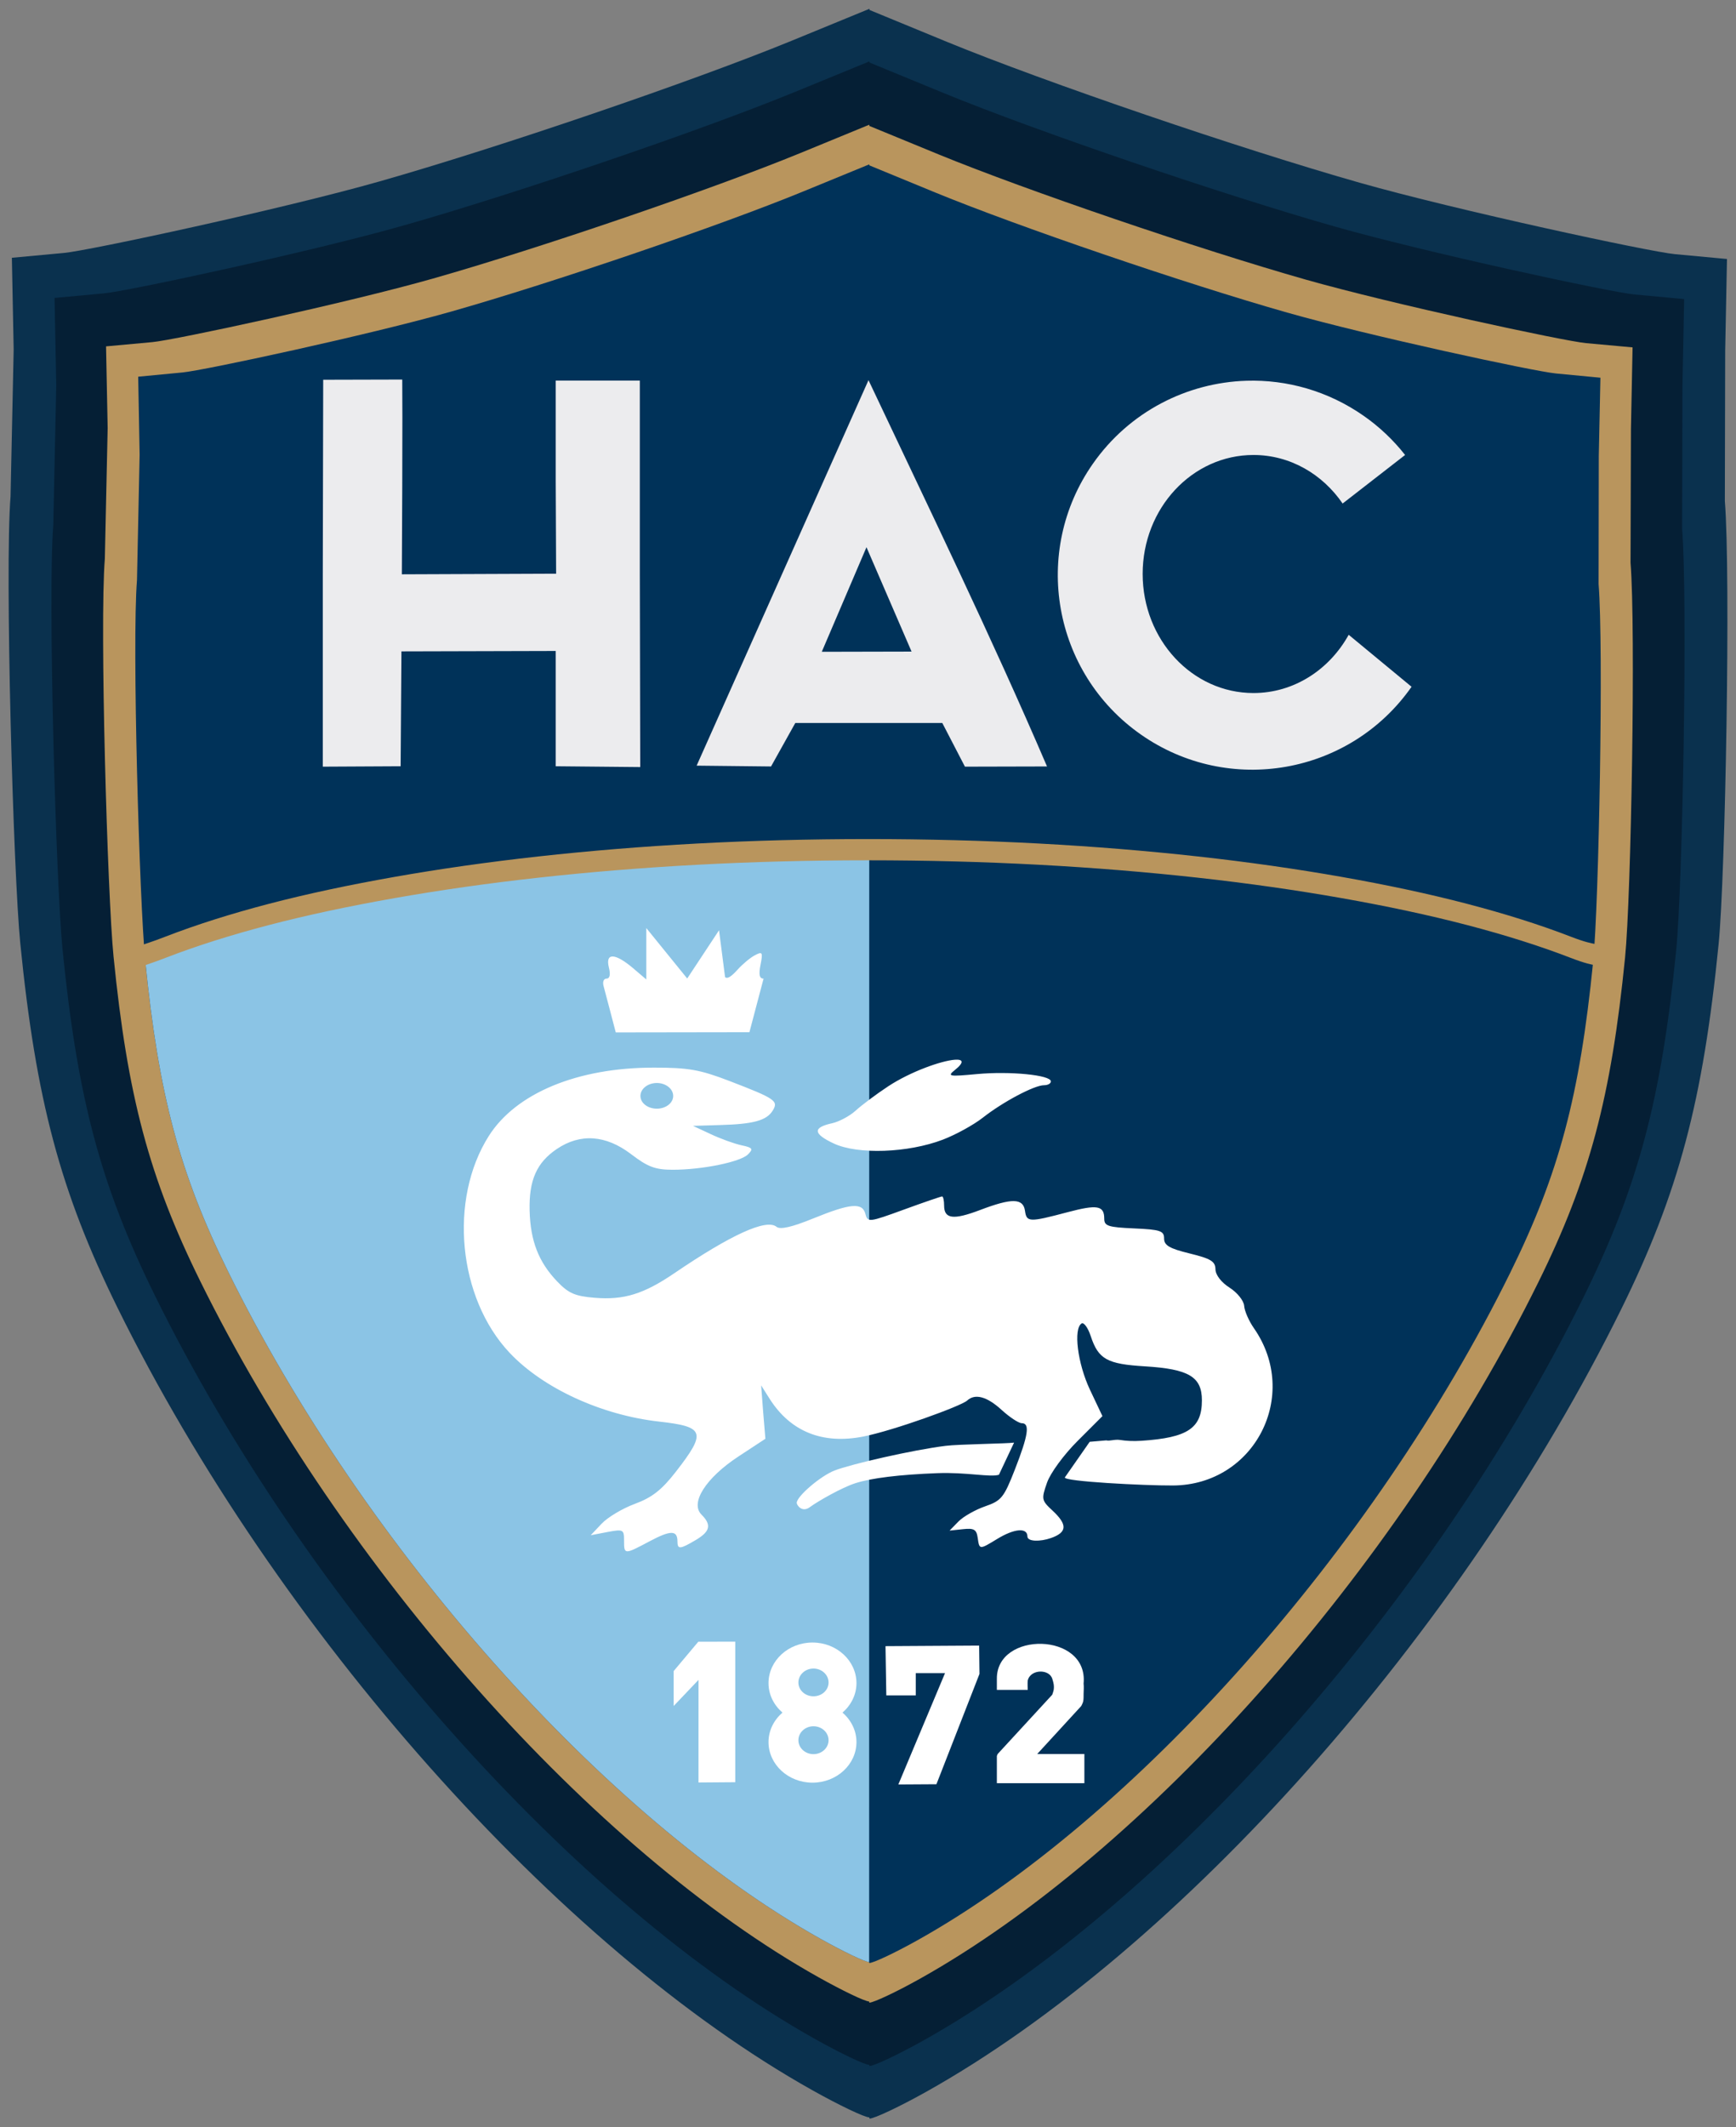 <?xml version="1.0" encoding="UTF-8" standalone="no"?>
<!-- Created with Inkscape (http://www.inkscape.org/) -->
<svg xmlns:dc="http://purl.org/dc/elements/1.1/" xmlns:cc="http://creativecommons.org/ns#" xmlns:rdf="http://www.w3.org/1999/02/22-rdf-syntax-ns#" xmlns:svg="http://www.w3.org/2000/svg" xmlns="http://www.w3.org/2000/svg" xmlns:sodipodi="http://sodipodi.sourceforge.net/DTD/sodipodi-0.dtd" xmlns:inkscape="http://www.inkscape.org/namespaces/inkscape" id="svg2" version="1.1" inkscape:version="0.91 r13725" width="606" height="742.3" sodipodi:docname="Le Havre Athletic Club Association.svg">
  <rect width="100%" height="100%" fill="#808080" stroke="none"/>
  <defs id="defs6"></defs>
  <path sodipodi:nodetypes="ccsccccsssccsssccccsccc" inkscape:connector-curvature="0" id="path3015" d="M 303.533,3.06 276.284,14.247 C 241.871,28.352 173.919,51.539 132.303,63.358 98.542,72.946 31.094,87.452 22.332,88.265 L 4.143,89.953 4.77,121.967 3.683,173.245 c -2.068,25.645 0.998,131.916 3.387,155.86 5.461,54.742 13.988,86.749 33.939,127.21 55.672,112.899 153.984,223.523 242.662,273.135 9.199,5.147 18.077,9.412 19.792,9.428 l 0.07,0.422 c 1.715,-0.016 10.593,-4.211 19.792,-9.358 88.678,-49.612 186.991,-160.306 242.662,-273.205 19.951,-40.461 28.478,-72.468 33.939,-127.21 2.389,-23.945 4.249,-129.069 2.181,-154.713 l 0.118,-52.424 0.627,-32.014 -18.189,-1.689 C 575.902,87.874 508.455,73.368 474.693,63.78 433.077,51.961 365.125,28.774 330.712,14.669 L 303.533,3.482 Z" style="fill:#0a314e;fill-opacity:1;stroke:none"></path>
  <path style="fill:#051f35;fill-opacity:1;stroke:none" d="M 303.506,21.411 277.616,32.04 C 244.919,45.442 180.354,67.473 140.813,78.703 108.734,87.813 44.649,101.596 36.323,102.368 l -17.282,1.604 0.596,30.418 -1.033,48.721 c -1.965,24.366 0.948,125.34 3.218,148.091 5.189,52.013 13.291,82.425 32.247,120.868 52.896,107.271 146.308,212.38 230.565,259.519 8.741,4.89 17.176,8.943 18.805,8.958 l 0.066,0.401 c 1.63,-0.016 10.065,-4.001 18.805,-8.891 84.258,-47.139 177.669,-152.315 230.565,-259.586 18.957,-38.444 27.059,-68.855 32.247,-120.868 2.27,-22.751 4.037,-122.635 2.073,-147.001 l 0.112,-49.811 0.596,-30.418 -17.282,-1.604 C 562.298,101.997 498.213,88.214 466.134,79.104 426.593,67.874 362.028,45.843 329.331,32.441 L 303.506,21.812 Z" id="path2991" inkscape:connector-curvature="0" sodipodi:nodetypes="ccsccccsssccsssccccsccc"></path>
  <path style="fill:#b9955d;fill-opacity:1" d="m 303.456,43.513 -24.209,9.952 C 248.618,66.019 188.114,86.705 151.075,97.224 121.026,105.758 60.98,118.662 53.182,119.386 l -16.163,1.482 0.565,28.514 -0.988,45.594 c -1.84,22.825 0.909,117.447 3.035,138.759 4.86,48.722 12.45,77.198 30.208,113.209 49.55,100.484 137.046,198.918 215.972,243.075 8.188,4.581 16.047,8.385 17.574,8.399 l 0.07,0.423 c 1.527,-0.016 9.457,-3.748 17.645,-8.328 78.927,-44.157 166.423,-142.732 215.972,-243.216 17.758,-36.011 25.348,-64.487 30.208,-113.209 2.126,-21.311 3.746,-114.875 1.906,-137.7 l 0.141,-46.653 0.565,-28.514 -16.233,-1.482 C 545.86,119.015 485.885,106.111 455.836,97.577 418.797,87.058 358.293,66.442 327.664,53.888 l -24.209,-9.952 z" id="path3019" inkscape:connector-curvature="0" sodipodi:nodetypes="ccsccccsssccsssccccsccc"></path>
  <path inkscape:connector-curvature="0" id="path4251" d="m 303.456,57.347 0,0.353 23.15,9.528 c 29.338,12.025 87.259,31.778 122.737,41.853 28.783,8.174 86.33,20.551 93.8,21.244 l 15.527,1.482 -0.565,27.244 -0.07,44.747 c 1.763,21.863 0.131,111.429 -1.906,131.842 -4.656,46.669 -11.928,73.986 -28.937,108.48 -47.462,96.251 -131.266,190.615 -206.868,232.911 -7.843,4.388 -15.406,7.96 -16.868,7.975 l -0.071,-0.353 c -1.462,-0.014 -9.026,-3.658 -16.868,-8.046 C 210.915,634.313 127.111,540.018 79.649,443.768 62.639,409.274 55.367,381.957 50.711,335.288 48.675,314.874 46.055,224.32 47.818,202.457 l 0.918,-43.759 -0.494,-27.244 15.457,-1.482 c 7.47,-0.693 65.017,-13.07 93.8,-21.244 35.479,-10.076 93.399,-29.828 122.737,-41.853 z" style="fill:#003259;fill-opacity:1" sodipodi:nodetypes="cccsccccsssccsssccccscc"></path>
  <path style="fill:#8bc4e5;fill-opacity:1" d="M 303.434 295.061 L 170.43 302.652 L 78.201 322.275 C 71.071 323.793 58.512 328.5 50.523 333.039 C 50.586 333.787 50.649 334.666 50.711 335.287 C 55.367 381.956 62.639 409.274 79.648 443.768 C 127.111 540.018 210.914 634.313 286.516 676.609 C 294.358 680.997 301.922 684.641 303.385 684.654 L 303.398 684.725 L 303.404 608.574 L 303.412 530.195 L 303.418 451.816 L 303.426 373.438 L 303.434 295.061 z " id="path4259"></path>
  <path style="color:#000000;display:inline;overflow:visible;visibility:visible;fill:#b9955d;fill-opacity:1;fill-rule:nonzero;stroke:none;stroke-width:0.2;marker:none;enable-background:accumulate" d="m 42.1,341.029 c 7.481,-4.623 5.112,-2.689 15.74,-6.801 10.628,-4.111 22.689,-7.938 36.066,-11.434 13.377,-3.496 28.099,-6.61 43.83,-9.387 15.731,-2.777 32.494,-5.173 50.182,-7.128 17.688,-1.955 36.297,-3.488 55.546,-4.517 19.249,-1.029 39.156,-1.553 59.569,-1.553 20.413,0 40.32,0.523 59.569,1.553 19.249,1.029 37.858,2.562 55.546,4.517 17.688,1.955 34.451,4.351 50.182,7.128 15.731,2.777 30.382,5.891 43.759,9.387 13.377,3.496 25.509,7.323 36.137,11.434 10.628,4.111 7.683,1.027 15.164,5.65 l 0,-7.411 c -7.481,-4.623 -4.537,-1.539 -15.164,-5.65 -10.628,-4.111 -22.759,-7.938 -36.137,-11.434 -13.377,-3.496 -28.028,-6.61 -43.759,-9.387 -15.731,-2.777 -32.494,-5.173 -50.182,-7.128 -17.688,-1.955 -36.297,-3.488 -55.546,-4.517 -19.249,-1.029 -39.156,-1.553 -59.569,-1.553 -20.413,0 -40.32,0.523 -59.569,1.553 -19.249,1.029 -37.858,2.562 -55.546,4.517 -17.688,1.955 -34.451,4.351 -50.182,7.128 -15.731,2.777 -30.452,5.891 -43.83,9.387 -13.377,3.496 -25.438,7.323 -36.066,11.434 -10.628,4.111 -8.258,2.178 -15.74,6.801" id="path3074" inkscape:connector-curvature="0" sodipodi:nodetypes="csssssssssssccsssssssssssc"></path>
  <g id="g4266">
    <path id="path3010" d="m 140.417,132.443 -27.596,0.071 -0.141,67.827 0,67.191 27.173,-0.141 0.282,-40.089 53.852,-0.141 0,40.23 29.502,0.282 -0.141,-67.333 0,-67.544 -29.361,0 0,34.866 0.141,32.537 -53.852,0.212 0.141,-30.561 c 0.072,-16.15 0.05,-35.854 0,-37.407 z m 162.756,0.212 -59.992,134.524 25.973,0.282 8.47,-15.175 25.62,0 25.691,0 7.905,15.245 28.655,-0.07 C 346.046,222.139 324.223,177.247 303.173,132.655 Z m 131.913,0.212 c -20.657,0.648 -40.805,10.705 -53.57,28.937 -21.498,30.708 -13.981,73.007 16.727,94.506 30.708,21.498 73.007,14.051 94.506,-16.657 l -21.95,-18.139 c -6.746,12.171 -19.1,20.327 -33.243,20.327 -21.364,0 -38.677,-18.619 -38.677,-41.571 0,-22.952 17.314,-41.501 38.677,-41.501 12.782,0 24.082,6.673 31.125,16.939 l 21.809,-16.939 c -4.113,-5.23 -8.947,-9.806 -14.398,-13.622 -12.475,-8.734 -26.873,-12.724 -41.007,-12.281 z m -132.618,58.087 15.739,36.419 -31.337,0.07 15.598,-36.489 z" style="fill:#ececee;fill-opacity:1" inkscape:connector-curvature="0"></path>
    <path sodipodi:nodetypes="ccccssccccsssccccsssssssssssssssssscccscssscccccsssssscccsssssscccssssccccccssscssssscsssssssssssssssscccsssssssscsssssscc" inkscape:connector-curvature="0" id="path3129" d="m 225.607,323.854 0,8.964 0,8.964 -4.729,-4.023 c -6.252,-5.26 -9.628,-5.319 -8.328,-0.141 0.625,2.49 0.324,3.882 -0.847,3.882 -1.003,0 -1.421,1.189 -0.988,2.682 1.526,5.679 2.719,10.33 4.235,16.092 l 46.653,-0.071 4.941,-18.703 c -1.464,0 -1.75,-1.414 -1.059,-4.87 0.879,-4.393 0.646,-4.688 -2.047,-3.247 -1.629,0.872 -4.242,3.084 -5.858,4.87 -2.254,2.491 -3.648,3.485 -4.479,2.698 l -2.102,-16.328 -11.108,16.829 z m 107.704,45.947 c -4.712,0.347 -15.434,4.135 -23.221,9.246 -4.207,2.761 -9.341,6.633 -11.434,8.54 -2.092,1.907 -5.809,3.854 -8.187,4.376 -6.832,1.501 -6.669,3.661 0.565,7.058 8.391,3.941 25.922,3.317 38.113,-1.341 4.455,-1.702 10.75,-5.155 13.975,-7.693 6.888,-5.42 17.917,-11.293 21.315,-11.293 1.314,0 2.4,-0.568 2.4,-1.341 0,-2.217 -14.319,-3.63 -25.903,-2.541 -9.694,0.911 -10.366,0.787 -7.623,-1.412 3.457,-2.77 2.827,-3.808 0,-3.6 z m -105.163,2.753 c -26.549,0 -48.038,8.893 -57.522,23.856 -14.047,22.163 -10.76,56.555 7.27,75.661 11.682,12.379 32.03,21.739 52.158,23.997 15.954,1.789 16.618,3.665 5.929,17.433 -4.983,6.418 -8.335,9.054 -14.398,11.293 -4.337,1.602 -9.512,4.714 -11.575,6.917 l -3.811,4.023 5.858,-1.129 c 5.515,-1.029 5.787,-0.876 5.787,2.964 0,4.952 0.037,4.996 8.893,0.282 7.343,-3.909 9.74,-3.929 9.74,0 0,2.873 0.866,2.817 6.352,-0.423 5.092,-3.008 5.626,-5.313 2.047,-8.893 -4.057,-4.057 1.473,-12.772 12.845,-20.256 l 9.458,-6.211 -0.776,-9.316 -0.706,-9.316 3.035,4.799 c 7.274,11.366 18.441,15.851 32.608,13.057 10.541,-2.079 34.196,-10.644 36.278,-12.563 2.731,-2.517 6.873,-1.435 11.998,3.247 2.803,2.56 5.968,4.658 7.058,4.658 2.909,0 2.293,4.149 -2.4,16.163 -3.826,9.794 -4.712,10.888 -10.375,12.845 -3.406,1.177 -7.61,3.547 -9.316,5.293 l -3.105,3.176 4.658,-0.494 c 3.834,-0.42 4.744,0.089 5.152,2.964 0.602,4.239 0.545,4.265 6.846,0.423 5.98,-3.646 10.516,-4.002 10.516,-0.847 0,1.822 4.411,1.881 8.187,0.565 5.721,-1.994 5.85,-4.698 0.565,-9.599 -3.872,-3.591 -3.909,-3.993 -1.906,-9.74 1.174,-3.368 5.883,-9.791 10.728,-14.61 l 8.611,-8.611 -4.376,-9.246 c -4.317,-9.163 -5.816,-21.273 -2.894,-23.079 0.785,-0.485 2.222,1.484 3.176,4.376 2.686,8.139 5.713,9.782 18.986,10.587 15.312,0.929 19.833,3.673 19.833,11.857 0,9.734 -4.943,13.043 -21.103,14.116 -3.028,0.201 -5.459,0.033 -7.411,-0.282 -1.952,-0.315 -3.668,0.477 -4.87,0.141 l -5.787,0.494 -8.663,12.422 c -0.657,1.418 27.79,2.88 37.742,2.823 28.456,-0.163 44.572,-31.475 28.232,-54.911 -1.729,-2.479 -3.266,-5.976 -3.388,-7.764 -0.122,-1.794 -2.393,-4.64 -5.082,-6.352 -2.921,-1.86 -4.905,-4.43 -4.941,-6.423 -0.049,-2.745 -1.596,-3.704 -8.964,-5.505 -7.068,-1.728 -8.964,-2.824 -8.964,-5.223 0,-2.659 -1.25,-3.126 -10.446,-3.529 -9.084,-0.398 -10.446,-0.837 -10.446,-3.388 0,-4.618 -2.435,-5.018 -12.845,-2.259 -13.423,3.558 -14.255,3.49 -14.822,-0.494 -0.632,-4.445 -4.581,-4.496 -15.669,-0.282 -9.298,3.534 -12.563,3.152 -12.563,-1.553 0,-1.734 -0.304,-3.176 -0.706,-3.176 -0.402,0 -6.401,2.055 -13.339,4.588 -12.192,4.449 -12.639,4.503 -13.41,1.553 -1.081,-4.135 -5.203,-3.764 -18.28,1.553 -7.45,3.029 -11.486,3.946 -12.775,2.894 -3.526,-2.878 -15.821,2.703 -35.713,16.233 -10.653,7.246 -17.611,9.38 -27.738,8.54 -6.897,-0.572 -9.139,-1.543 -13.128,-5.717 -6.458,-6.758 -9.333,-14.126 -9.599,-24.703 -0.267,-10.615 2.458,-16.767 9.528,-21.527 8.166,-5.497 17.082,-4.898 25.903,1.835 5.842,4.459 8.441,5.435 14.539,5.435 10.306,0 23.612,-2.721 26.255,-5.364 1.911,-1.911 1.642,-2.351 -2.259,-3.176 -2.48,-0.525 -7.315,-2.277 -10.728,-3.882 l -6.211,-2.894 9.316,-0.282 c 11.649,-0.314 16.327,-1.538 18.492,-5.011 2.126,-3.409 1.017,-4.178 -15.104,-10.375 -10.341,-3.975 -14.345,-4.658 -26.467,-4.658 z m 1.129,5.364 c 3.157,0 5.717,2.046 5.717,4.517 0,2.471 -2.56,4.446 -5.717,4.446 -3.157,0 -5.717,-1.976 -5.717,-4.446 0,-2.471 2.56,-4.517 5.717,-4.517 z m 124.714,125.49 c -2.347,0.371 -19.233,0.544 -23.926,1.129 -11.486,1.432 -33.002,6.372 -38.748,8.611 -4.894,1.906 -13.198,9.008 -13.198,11.293 0,0.737 1.814,3.535 4.588,1.482 2.773,-2.053 11.116,-6.806 15.81,-8.328 5.609,-1.82 15.469,-3.026 28.726,-3.529 10.154,-0.385 18.382,1.518 21.456,0.565 z" style="fill:#ffffff"></path>
    <g transform="matrix(2.259,0,0,2.259,-81.695,-12.103)" id="g3207">
      <path style="color:#000000;display:inline;overflow:visible;visibility:visible;fill:#ffffff;fill-opacity:1;fill-rule:nonzero;stroke:none;stroke-width:0.2;marker:none;enable-background:accumulate" d="m 161.716,259.084 c -3.748,0 -6.795,2.813 -6.795,6.275 0,1.798 0.842,3.406 2.155,4.549 -1.313,1.143 -2.155,2.751 -2.155,4.549 0,3.461 3.047,6.275 6.795,6.275 3.748,0 6.795,-2.813 6.795,-6.275 0,-1.798 -0.842,-3.406 -2.155,-4.549 1.313,-1.143 2.155,-2.751 2.155,-4.549 0,-3.461 -3.047,-6.275 -6.795,-6.275 z m 0.154,4.021 c 1.287,0 2.331,0.964 2.331,2.153 0,1.188 -1.044,2.132 -2.331,2.132 -1.287,0 -2.331,-0.944 -2.331,-2.132 0,-1.188 1.044,-2.153 2.331,-2.153 z m 0,8.915 c 1.287,0 2.331,0.964 2.331,2.153 0,1.188 -1.044,2.153 -2.331,2.153 -1.287,0 -2.331,-0.964 -2.331,-2.153 0,-1.188 1.044,-2.153 2.331,-2.153 z" id="path3138" inkscape:connector-curvature="0"></path>
      <path style="fill:#ffffff;stroke:none" d="m 140.262,263.498 0.004,5.39 3.838,-4.035 -0.004,15.853 5.682,-0.043 0,-21.708 -5.71,0.004 0,0 z" id="path3162" inkscape:connector-curvature="0" sodipodi:nodetypes="ccccccccc"></path>
      <path style="fill:#ffffff;stroke:none" d="m 173,259.645 0.123,7.603 4.552,0 0,-3.434 4.522,0 -7.214,17.197 5.886,-0.036 6.652,-17.039 -0.051,-4.379 z" id="path3164" inkscape:connector-curvature="0" sodipodi:nodetypes="cccccccccc"></path>
      <path style="color:#000000;display:inline;overflow:visible;visibility:visible;fill:#ffffff;fill-opacity:1;fill-rule:nonzero;stroke:none;stroke-width:0.2;marker:none;enable-background:accumulate" d="m 190.207,264.732 c -0.007,0.379 0,1.671 0,1.671 l 4.772,0 c 0,0 -0.052,-1.147 0,-1.448 0.418,-1.803 3.415,-1.828 3.818,-0.183 0.084,0.273 0.169,0.549 0.203,0.833 0.029,0.242 0.034,0.49 0,0.731 -0.04,0.279 -0.236,0.811 -0.236,0.811 l -8.435,9.16 -0.122,0.305 0,4.203 13.524,0 0,-4.508 -7.29,0 6.803,-7.412 c 0,0 0.235,-0.435 0.292,-0.673 0.096,-0.401 0.061,-0.824 0.074,-1.236 0.015,-0.521 0.056,-1.045 0,-1.564 0.758,-7.986 -13.531,-8.138 -13.402,-0.69 z" id="rect3179" inkscape:connector-curvature="0" sodipodi:nodetypes="cccccaaccccccccaacc"></path>
    </g>
  </g>
</svg>
